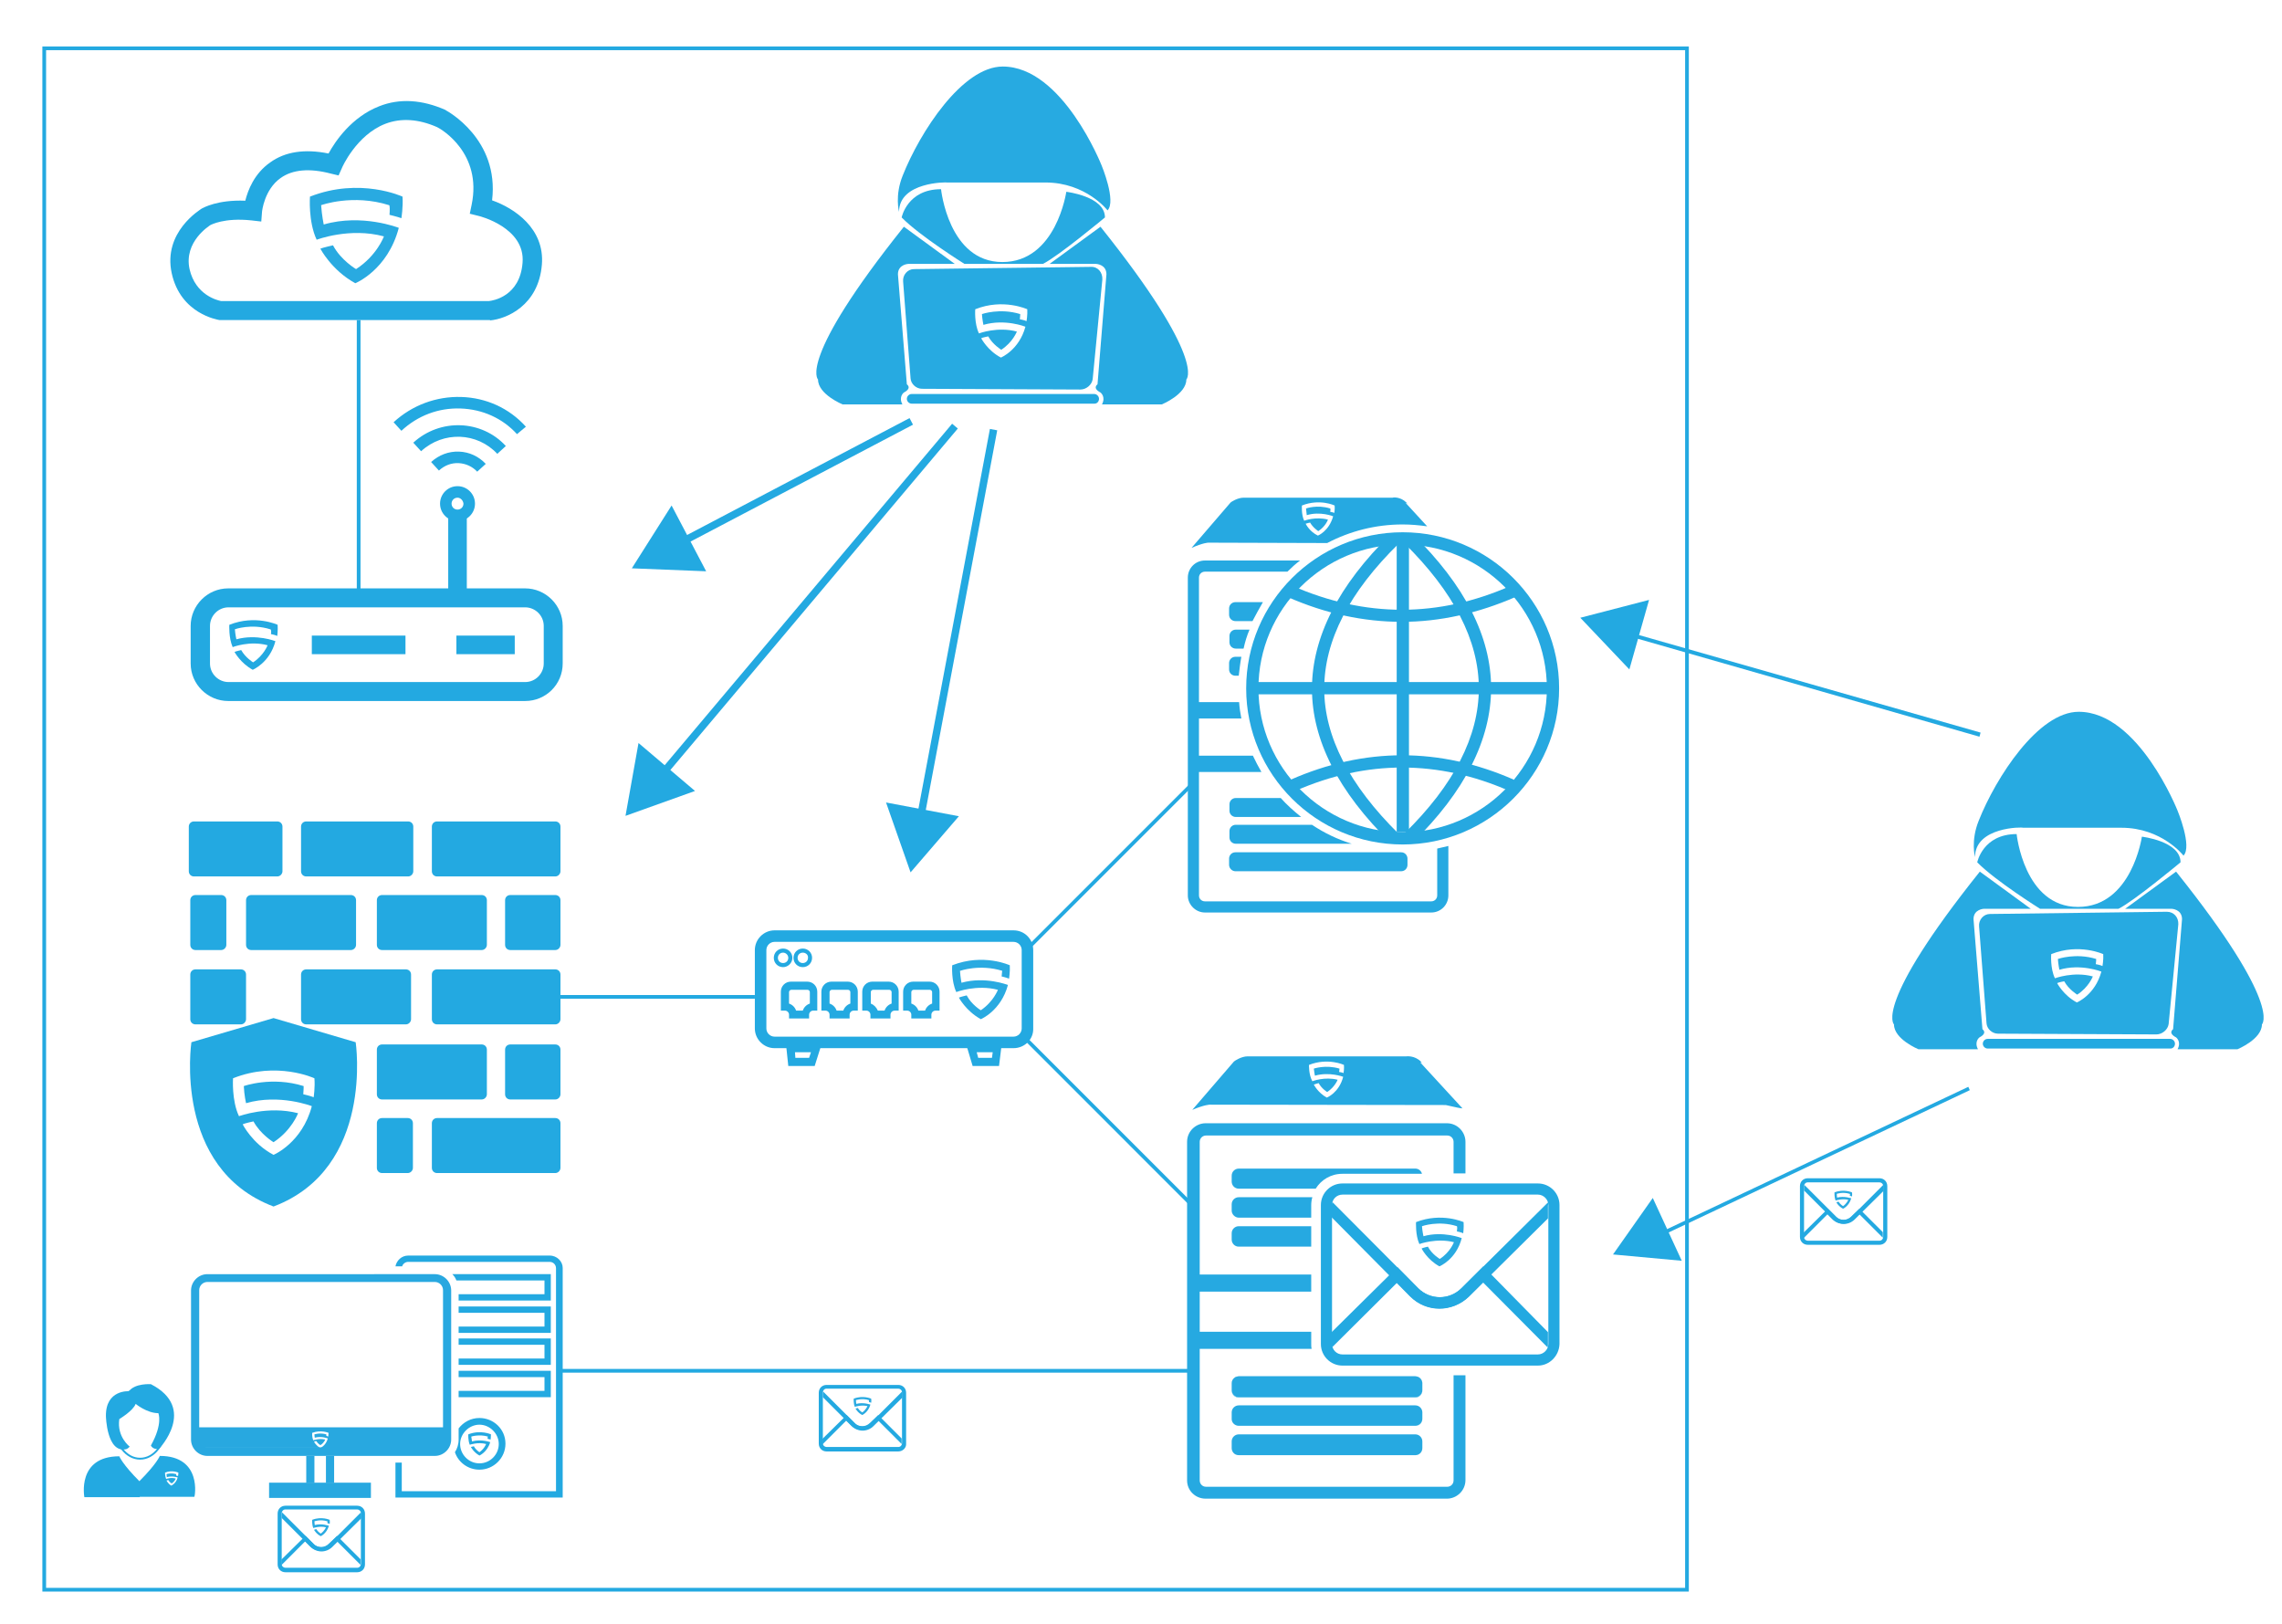 <?xml version="1.0" encoding="utf-8"?>
<!-- Generator: Adobe Illustrator 19.0.0, SVG Export Plug-In . SVG Version: 6.00 Build 0)  -->
<svg version="1.1" id="Layer_1" xmlns="http://www.w3.org/2000/svg" xmlns:xlink="http://www.w3.org/1999/xlink" x="0px" y="0px"
	 viewBox="45 178 614 437" style="enable-background:new 45 178 614 437;" xml:space="preserve">
<style type="text/css">
	.st0{fill:#23A9E1;}
	.st1{fill:#29AAE1;}
	.st2{fill:none;stroke:#23A9E1;stroke-miterlimit:10;}
	.st3{fill:#26A9E1;}
	.st4{fill:#26A8E0;}
	.st5{fill:#28A8E0;}
	.st6{fill:#27AAE1;}
</style>
<g>
	<g id="XMLID_14_">
		<path id="XMLID_31_" class="st0" d="M119.6,413.8H97.2c-0.8,0-1.4-0.6-1.4-1.4v-12c0-0.8,0.6-1.4,1.4-1.4h22.4
			c0.8,0,1.4,0.6,1.4,1.4v12C121,413.1,120.4,413.8,119.6,413.8z"/>
		<path id="XMLID_30_" class="st0" d="M139.4,433.6h-26.8c-0.8,0-1.4-0.6-1.4-1.4v-12c0-0.8,0.6-1.4,1.4-1.4h26.8
			c0.8,0,1.4,0.6,1.4,1.4v12C140.8,432.9,140.2,433.6,139.4,433.6z"/>
		<path id="XMLID_29_" class="st0" d="M174.6,433.6h-26.8c-0.8,0-1.4-0.6-1.4-1.4v-12c0-0.8,0.6-1.4,1.4-1.4h26.8
			c0.8,0,1.4,0.6,1.4,1.4v12C176,432.9,175.4,433.6,174.6,433.6z"/>
		<path id="XMLID_28_" class="st0" d="M154.2,453.6h-26.8c-0.8,0-1.4-0.6-1.4-1.4v-12c0-0.8,0.6-1.4,1.4-1.4h26.8
			c0.8,0,1.4,0.6,1.4,1.4v12C155.6,452.9,155,453.6,154.2,453.6z"/>
		<path id="XMLID_27_" class="st0" d="M174.6,473.8h-26.8c-0.8,0-1.4-0.6-1.4-1.4v-12c0-0.8,0.6-1.4,1.4-1.4h26.8
			c0.8,0,1.4,0.6,1.4,1.4v12C176,473.1,175.4,473.8,174.6,473.8z"/>
		<path id="XMLID_26_" class="st0" d="M154.8,413.8h-27.4c-0.8,0-1.4-0.6-1.4-1.4v-12c0-0.8,0.6-1.4,1.4-1.4h27.4
			c0.8,0,1.4,0.6,1.4,1.4v12C156.2,413.1,155.6,413.8,154.8,413.8z"/>
		<path id="XMLID_25_" class="st0" d="M194.4,413.8h-31.8c-0.8,0-1.4-0.6-1.4-1.4v-12c0-0.8,0.6-1.4,1.4-1.4h31.8
			c0.8,0,1.4,0.6,1.4,1.4v12C195.8,413.1,195.2,413.8,194.4,413.8z"/>
		<path id="XMLID_24_" class="st0" d="M194.4,453.6h-31.8c-0.8,0-1.4-0.6-1.4-1.4v-12c0-0.8,0.6-1.4,1.4-1.4h31.8
			c0.8,0,1.4,0.6,1.4,1.4v12C195.8,452.9,195.2,453.6,194.4,453.6z"/>
		<path id="XMLID_23_" class="st0" d="M194.4,493.6h-31.8c-0.8,0-1.4-0.6-1.4-1.4v-12c0-0.8,0.6-1.4,1.4-1.4h31.8
			c0.8,0,1.4,0.6,1.4,1.4v12C195.8,492.9,195.2,493.6,194.4,493.6z"/>
		<path id="XMLID_22_" class="st0" d="M104.5,433.6h-6.9c-0.8,0-1.4-0.6-1.4-1.4v-12c0-0.8,0.6-1.4,1.4-1.4h6.9
			c0.8,0,1.4,0.6,1.4,1.4v12C105.9,432.9,105.3,433.6,104.5,433.6z"/>
		<path id="XMLID_21_" class="st0" d="M154.7,493.6h-6.9c-0.8,0-1.4-0.6-1.4-1.4v-12c0-0.8,0.6-1.4,1.4-1.4h6.9
			c0.8,0,1.4,0.6,1.4,1.4v12C156.1,492.9,155.5,493.6,154.7,493.6z"/>
		<path id="XMLID_20_" class="st0" d="M109.8,453.6H97.6c-0.8,0-1.4-0.6-1.4-1.4v-12c0-0.8,0.6-1.4,1.4-1.4h12.2
			c0.8,0,1.4,0.6,1.4,1.4v12C111.2,452.9,110.6,453.6,109.8,453.6z"/>
		<path id="XMLID_19_" class="st0" d="M194.4,433.6h-12.1c-0.8,0-1.4-0.6-1.4-1.4v-12c0-0.8,0.6-1.4,1.4-1.4h12.1
			c0.8,0,1.4,0.6,1.4,1.4v12C195.8,432.9,195.2,433.6,194.4,433.6z"/>
		<path id="XMLID_18_" class="st0" d="M194.4,473.8h-12.1c-0.8,0-1.4-0.6-1.4-1.4v-12c0-0.8,0.6-1.4,1.4-1.4h12.1
			c0.8,0,1.4,0.6,1.4,1.4v12C195.8,473.1,195.2,473.8,194.4,473.8z"/>
		<path id="XMLID_15_" class="st0" d="M140.7,458.4l-22.1-6.5l-22.1,6.5c0,0-5.1,33.9,22.1,44.2
			C145.8,492.3,140.7,458.4,140.7,458.4z M129.4,473.2c-1-0.4-2.8-0.8-2.8-0.8c0.1-0.9,0.1-2.2,0.1-2.2c-8.6-2.7-16.1,0-16.1,0
			c0.1,2.4,0.6,4.6,0.6,4.6c9-2.6,17.7,0.8,17.7,0.8c-2.6,9.9-10.3,13.1-10.3,13.1c-5.7-3-8.3-8.2-8.3-8.2c0.5-0.3,2.9-0.8,2.9-0.8
			c1.9,3.5,5.4,5.6,5.4,5.6c4.9-3.2,6.6-7.8,6.6-7.8c-8.1-2.1-15.9,0.8-15.9,0.8c-2-4.2-1.6-10.2-1.6-10.2c11.8-4.7,21.9,0,21.9,0
			C129.8,470.5,129.4,473.2,129.4,473.2z"/>
	</g>
	<g id="XMLID_1158_">
		<g id="XMLID_1193_">
			<path id="XMLID_1194_" class="st0" d="M317.7,460h-64.3c-2.9,0-5.3-2.4-5.3-5.3v-21.1c0-2.9,2.4-5.3,5.3-5.3h64.3
				c3,0,5.3,2.4,5.3,5.3v21.1C323.1,457.6,320.7,460,317.7,460z M253.4,431.4c-1.2,0-2.2,1-2.2,2.2v21.1c0,1.2,1,2.2,2.2,2.2h64.3
				c1.2,0,2.2-1,2.2-2.2v-21.1c0-1.2-1-2.2-2.2-2.2L253.4,431.4L253.4,431.4z"/>
		</g>
		<g id="XMLID_1189_">
			<path id="XMLID_1190_" class="st0" d="M295.9,452h-5.7v-1c0-0.6-0.5-1.1-1.1-1.1H288v-5.1c0-1.5,1.2-2.7,2.7-2.7h4.4
				c1.5,0,2.7,1.2,2.7,2.7v5.1h-1.1c-0.6,0-1.1,0.5-1.1,1.1v1H295.9z M292.1,449.9h1.8c0.3-0.9,1-1.6,1.9-1.9v-3.1
				c0-0.3-0.3-0.6-0.6-0.6h-4.4c-0.3,0-0.6,0.3-0.6,0.6v3.1C291.1,448.3,291.8,449,292.1,449.9z"/>
		</g>
		<g id="XMLID_1185_">
			<path id="XMLID_1186_" class="st0" d="M284.9,452h-5.7v-1c0-0.6-0.5-1.1-1.1-1.1H277v-5.1c0-1.5,1.2-2.7,2.7-2.7h4.4
				c1.5,0,2.7,1.2,2.7,2.7v5.1h-1.1c-0.6,0-1.1,0.5-1.1,1.1v1H284.9z M281.2,449.9h1.8c0.3-0.9,1-1.6,1.9-1.9v-3.1
				c0-0.3-0.3-0.6-0.6-0.6h-4.4c-0.3,0-0.6,0.3-0.6,0.6v3.1C280.1,448.3,280.8,449,281.2,449.9z"/>
		</g>
		<g id="XMLID_1181_">
			<path id="XMLID_1182_" class="st0" d="M273.9,452h-5.7v-1c0-0.6-0.5-1.1-1.1-1.1H266v-5.1c0-1.5,1.2-2.7,2.7-2.7h4.4
				c1.5,0,2.7,1.2,2.7,2.7v5.1h-1.1c-0.6,0-1.1,0.5-1.1,1.1v1H273.9z M270.1,449.9h1.8c0.3-0.9,1-1.6,1.9-1.9v-3.1
				c0-0.3-0.3-0.6-0.6-0.6h-4.4c-0.3,0-0.6,0.3-0.6,0.6v3.1C269.1,448.3,269.8,449,270.1,449.9z"/>
		</g>
		<g id="XMLID_1177_">
			<path id="XMLID_1178_" class="st0" d="M262.9,452h-5.6v-1c0-0.6-0.5-1.1-1.1-1.1h-1.1v-5.1c0-1.5,1.2-2.7,2.7-2.7h4.4
				c1.5,0,2.7,1.2,2.7,2.7v5.1h-1.1c-0.6,0-1.1,0.5-1.1,1.1v1H262.9z M259.2,449.9h1.8c0.3-0.9,1-1.6,1.9-1.9v-3.1
				c0-0.3-0.3-0.6-0.6-0.6h-4.4c-0.3,0-0.6,0.3-0.6,0.6v3.1C258.2,448.3,258.9,449,259.2,449.9z"/>
		</g>
		<g id="XMLID_1173_">
			<path id="XMLID_1174_" class="st0" d="M255.7,438.2c-1.4,0-2.5-1.1-2.5-2.5s1.1-2.5,2.5-2.5s2.5,1.1,2.5,2.5
				S257,438.2,255.7,438.2z M255.7,434.3c-0.8,0-1.4,0.6-1.4,1.4s0.6,1.4,1.4,1.4s1.4-0.6,1.4-1.4S256.4,434.3,255.7,434.3z"/>
		</g>
		<g id="XMLID_1169_">
			<path id="XMLID_1170_" class="st0" d="M261,438.2c-1.4,0-2.5-1.1-2.5-2.5s1.1-2.5,2.5-2.5s2.5,1.1,2.5,2.5S262.4,438.2,261,438.2
				z M261,434.3c-0.8,0-1.4,0.6-1.4,1.4s0.6,1.4,1.4,1.4s1.4-0.6,1.4-1.4C262.5,434.9,261.8,434.3,261,434.3z"/>
		</g>
		<g id="XMLID_1167_">
			<path id="XMLID_1168_" class="st1" d="M314.5,440.7c0,0,1.3,0.3,2,0.6c0,0,0.3-1.9,0.2-3.6c0,0-7.1-3.3-15.5,0
				c0,0-0.3,4.2,1.1,7.2c0,0,5.5-2.1,11.2-0.6c0,0-1.2,3.2-4.6,5.5c0,0-2.5-1.5-3.8-4c0,0-1.7,0.4-2.1,0.6c0,0,1.9,3.6,5.9,5.8
				c0,0,5.4-2.2,7.3-9.2c0,0-6.1-2.4-12.5-0.6c0,0-0.3-1.5-0.4-3.2c0,0,5.3-1.9,11.4,0C314.6,439.1,314.6,440,314.5,440.7z"/>
		</g>
		<g id="XMLID_1163_">
			<path id="XMLID_1164_" class="st0" d="M313.8,464.8h-7.1l-1.7-5.7h9.5L313.8,464.8z M308.2,462.6h3.7l0.2-1.5h-4.3L308.2,462.6z"
				/>
		</g>
		<g id="XMLID_1159_">
			<path id="XMLID_1160_" class="st0" d="M264.2,464.8h-7.1l-0.6-5.7h9.5L264.2,464.8z M259,462.6h3.7l0.5-1.5h-4.3L259,462.6z"/>
		</g>
	</g>
	<line id="XMLID_83_" class="st2" x1="248.1" y1="446.2" x2="195.8" y2="446.2"/>
	<line id="XMLID_6_" class="st2" x1="366.6" y1="546.8" x2="195.6" y2="546.8"/>
	<line id="XMLID_84_" class="st2" x1="141.5" y1="336.9" x2="141.5" y2="264.1"/>
	<line id="XMLID_85_" class="st2" x1="365.9" y1="388.8" x2="321.6" y2="433.1"/>
	<line id="XMLID_68_" class="st2" x1="365.8" y1="502.3" x2="319.9" y2="456.4"/>
	<g id="XMLID_1234_">
		<path id="XMLID_1233_" class="st3" d="M384.8,340h-7.4c-1,0-1.7,0.8-1.7,1.7v1.7c0,1,0.8,1.7,1.7,1.7h4.6
			C382.9,343.4,383.8,341.7,384.8,340z"/>
		<path id="XMLID_1232_" class="st3" d="M431.7,406.3v12.6c0,0.9-0.7,1.6-1.6,1.6h-60.9c-0.9,0-1.6-0.7-1.6-1.6v-85.5
			c0-0.9,0.7-1.6,1.6-1.6h22.2c1.1-1.1,2.2-2.1,3.4-3h-25.6c-2.6,0-4.6,2.1-4.6,4.6v85.5c0,2.5,2.1,4.6,4.6,4.6h60.9
			c2.6,0,4.6-2.1,4.6-4.6v-13.3C433.7,405.8,432.7,406.1,431.7,406.3z"/>
		<path id="XMLID_1231_" class="st3" d="M381.2,347.4h-3.7c-1,0-1.7,0.8-1.7,1.7v1.7c0,1,0.8,1.7,1.7,1.7h2.1
			C380,350.7,380.5,349,381.2,347.4z"/>
		<path id="XMLID_1230_" class="st3" d="M382.1,381.3h-15.5v4.4h17.8C383.6,384.3,382.8,382.8,382.1,381.3z"/>
		<path id="XMLID_1229_" class="st3" d="M379,354.7h-1.6c-1,0-1.7,0.8-1.7,1.7v1.7c0,1,0.8,1.7,1.7,1.7h0.9
			C378.5,358.1,378.7,356.3,379,354.7z"/>
		<path id="XMLID_1228_" class="st3" d="M378.4,366.9h-12.3v4.4H379C378.7,369.8,378.5,368.4,378.4,366.9z"/>
		<path id="XMLID_1227_" class="st3" d="M389.6,392.7h-12.1c-1,0-1.7,0.8-1.7,1.7v1.7c0,1,0.8,1.7,1.7,1.7h17.6
			C393.1,396.2,391.2,394.5,389.6,392.7z"/>
		<path id="XMLID_1226_" class="st3" d="M423.7,409c0-0.9-0.7-1.7-1.7-1.7c-0.2,0-0.5,0-0.7,0h-43.9c-1,0-1.7,0.8-1.7,1.7v1.7
			c0,0.9,0.8,1.7,1.7,1.7H422c1,0,1.7-0.8,1.7-1.7L423.7,409L423.7,409z"/>
		<path id="XMLID_1225_" class="st3" d="M398,399.9h-20.5c-1,0-1.7,0.8-1.7,1.7v1.7c0,1,0.8,1.7,1.7,1.7h31.2
			C404.8,403.8,401.3,402.1,398,399.9z"/>
		<path id="XMLID_1222_" class="st3" d="M422.4,319.1c2.2,0,4.4,0.2,6.6,0.5l-5.7-6.2l0.1-0.1c0.1,0.1,0.3,0.2,0.4,0.3
			c-0.1-0.1-0.2-0.2-0.4-0.4c-1.6-1.6-3.6-1.4-3.7-1.3h-40.1c-1.6,0-3.3,1.1-3.5,1.3l-10.5,12.2c3.2-1.4,4.5-1.4,4.5-1.4l32,0.1
			C408.2,320.9,415.1,319.1,422.4,319.1z M396.3,318.9c0.2-0.1,1.2-0.3,1.2-0.3c0.8,1.4,2.2,2.3,2.2,2.3c2-1.3,2.6-3.1,2.6-3.1
			c-3.3-0.9-6.4,0.3-6.4,0.3c-0.8-1.7-0.6-4.1-0.6-4.1c4.8-1.9,8.8,0,8.8,0c0.1,1-0.1,2-0.1,2c-0.4-0.2-1.1-0.3-1.1-0.3
			c0.1-0.4,0.1-0.9,0-0.9c-3.5-1.1-6.5,0-6.5,0c0.1,1,0.2,1.8,0.2,1.8c3.6-1.1,7.1,0.3,7.1,0.3c-1.1,4-4.1,5.2-4.1,5.2
			C397.3,321,396.3,318.9,396.3,318.9z"/>
		<g id="XMLID_1218_">
			<path id="XMLID_1219_" class="st4" d="M422.4,405.2c-23.2,0-42.1-18.8-42.1-42c0-23.2,18.9-42,42.1-42c23.2,0,42.1,18.8,42.1,42
				C464.5,386.3,445.6,405.2,422.4,405.2z M422.4,324.5c-21.4,0-38.8,17.4-38.8,38.7c0,21.3,17.4,38.7,38.8,38.7
				c21.4,0,38.8-17.4,38.8-38.7C461.2,341.9,443.8,324.5,422.4,324.5z"/>
		</g>
		<g id="XMLID_1216_">
			<rect id="XMLID_1217_" x="420.8" y="324.2" class="st4" width="3.3" height="77.7"/>
		</g>
		<g id="XMLID_1214_">
			<path id="XMLID_1215_" class="st4" d="M422.2,345.3c-10.3,0-20.6-2.2-30.8-6.7l1.3-3c19.6,8.6,39.4,8.6,58.8,0l1.3,3
				C442.7,343,432.4,345.3,422.2,345.3z"/>
		</g>
		<g id="XMLID_1212_">
			<path id="XMLID_1213_" class="st4" d="M451.1,390.8c-19.1-8.4-38.5-8.4-57.6,0l-1.3-3c20-8.8,40.2-8.8,60.2,0L451.1,390.8z"/>
		</g>
		<g id="XMLID_1210_">
			<path id="XMLID_1211_" class="st4" d="M419.1,404.7c-14-13.7-21.1-27.6-21.1-41.4s7.1-27.8,21.1-41.5l2.3,2.4
				c-13.4,13.1-20.1,26.2-20.1,39.1c0,12.9,6.8,26,20.1,39.1L419.1,404.7z"/>
		</g>
		<g id="XMLID_1205_">
			<path id="XMLID_1209_" class="st4" d="M425.1,404.7l-2.3-2.4c13.4-13.1,20.1-26.2,20.1-39.1s-6.8-26-20.1-39.1l2.3-2.4
				c14,13.7,21.1,27.6,21.1,41.4C446.2,377,439.1,391,425.1,404.7z"/>
		</g>
		<g id="XMLID_896_">
			<rect id="XMLID_897_" x="382" y="361.5" class="st4" width="80.9" height="3.3"/>
		</g>
	</g>
	<g id="XMLID_58_">
		<g id="XMLID_60_">
			<g id="XMLID_176_">
				<path id="XMLID_180_" class="st3" d="M378.3,553.9h47.5c1,0,1.9-0.8,1.9-1.9v-1.8c0-1-0.8-1.9-1.9-1.9h-47.5
					c-1,0-1.9,0.8-1.9,1.9v1.8C376.4,553.1,377.3,553.9,378.3,553.9z"/>
				<path id="XMLID_177_" class="st3" d="M425.8,553.9h-47.5c-1.1,0-1.9-0.9-1.9-1.9v-1.8c0-1.1,0.9-1.9,1.9-1.9h47.5
					c1.1,0,1.9,0.9,1.9,1.9v1.8C427.7,553.1,426.8,553.9,425.8,553.9z M378.3,548.4c-1,0-1.9,0.8-1.9,1.9v1.8c0,1,0.8,1.9,1.9,1.9
					h47.5c1,0,1.9-0.8,1.9-1.9v-1.8c0-1-0.8-1.9-1.9-1.9H378.3z"/>
			</g>
			<g id="XMLID_171_">
				<path id="XMLID_175_" class="st3" d="M378.3,569.5h47.5c1,0,1.9-0.8,1.9-1.9v-1.8c0-1-0.8-1.9-1.9-1.9h-47.5
					c-1,0-1.9,0.8-1.9,1.9v1.8C376.4,568.6,377.2,569.5,378.3,569.5z"/>
				<path id="XMLID_172_" class="st3" d="M425.7,569.5h-47.4c-1.1,0-1.9-0.9-1.9-1.9v-1.8c0-1.1,0.9-1.9,1.9-1.9h47.5
					c1.1,0,1.9,0.9,1.9,1.9v1.8C427.7,568.6,426.8,569.5,425.7,569.5z M378.3,563.9c-1,0-1.9,0.8-1.9,1.9v1.8c0,1,0.9,1.9,1.9,1.9
					h47.5c1,0,1.9-0.8,1.9-1.9v-1.8c0-1-0.8-1.9-1.9-1.9H378.3z"/>
			</g>
			<g id="XMLID_166_">
				<path id="XMLID_170_" class="st3" d="M378.3,561.6h47.5c1,0,1.9-0.8,1.9-1.9V558c0-1-0.8-1.9-1.9-1.9h-47.5
					c-1,0-1.9,0.8-1.9,1.9v1.8C376.4,560.8,377.3,561.6,378.3,561.6z"/>
				<path id="XMLID_167_" class="st3" d="M425.8,561.7h-47.5c-1.1,0-1.9-0.9-1.9-1.9V558c0-1.1,0.9-1.9,1.9-1.9h47.5
					c1.1,0,1.9,0.9,1.9,1.9v1.8C427.7,560.8,426.8,561.7,425.8,561.7z M378.3,556.1c-1,0-1.9,0.8-1.9,1.9v1.8c0,1,0.8,1.9,1.9,1.9
					h47.5c1,0,1.9-0.8,1.9-1.9V558c0-1-0.8-1.9-1.9-1.9H378.3z"/>
			</g>
			<path id="XMLID_67_" class="st3" d="M436.1,548v28.3c0,1-0.8,1.7-1.7,1.7h-64.9c-1,0-1.7-0.8-1.7-1.7v-91.1c0-1,0.8-1.7,1.7-1.7
				h64.9c1,0,1.7,0.8,1.7,1.7v8.5h3.2v-8.5c0-2.7-2.2-5-5-5h-64.9c-2.7,0-5,2.2-5,5v91.1c0,2.7,2.2,4.9,5,4.9h64.9c2.7,0,5-2.2,5-5
				V548H436.1z"/>
			<path id="XMLID_65_" class="st3" d="M376.4,495.9c0,1,0.8,1.9,1.9,1.9H399c1.5-2.4,4.1-4,7.2-4h21.4c-0.2-0.8-0.9-1.4-1.8-1.4
				h-47.5c-1,0-1.9,0.8-1.9,1.9V495.9z"/>
			<path id="XMLID_64_" class="st3" d="M376.4,503.7c0,1,0.9,1.9,1.9,1.9h19.5v-3.4c0-0.7,0.1-1.4,0.3-2.1h-19.8
				c-1,0-1.9,0.8-1.9,1.9V503.7z"/>
			<path id="XMLID_63_" class="st3" d="M376.4,511.5c0,1,0.8,1.9,1.9,1.9h19.5v-5.5h-19.5c-1,0-1.9,0.8-1.9,1.9V511.5z"/>
			<rect id="XMLID_62_" x="366.2" y="520.9" class="st3" width="31.6" height="4.6"/>
			<path id="XMLID_61_" class="st3" d="M366.8,536.3v4.6h31.1c-0.1-0.4-0.1-0.9-0.1-1.3v-3.3L366.8,536.3L366.8,536.3z"/>
			<path id="XMLID_1236_" class="st3" d="M370.5,475.2l63.5,0.1c2.6,0.6,4,0.9,4.5,0.9l-11.3-12.3l0.1-0.1c0.1,0.1,0.3,0.2,0.4,0.3
				c-0.1-0.1-0.3-0.3-0.4-0.5c-1.7-1.7-3.9-1.4-3.9-1.4h-42.7c-1.7,0-3.5,1.2-3.7,1.4l-11.2,13C369.1,475.2,370.5,475.2,370.5,475.2
				z M397.2,464.5c5.1-2,9.4,0,9.4,0c0.1,1-0.1,2.2-0.1,2.2c-0.4-0.2-1.2-0.3-1.2-0.3c0.1-0.4,0.1-0.9,0.1-0.9c-3.7-1.1-6.9,0-6.9,0
				c0.1,1,0.3,1.9,0.3,1.9c3.9-1.1,7.6,0.3,7.6,0.3c-1.1,4.3-4.4,5.6-4.4,5.6c-2.4-1.3-3.5-3.5-3.5-3.5c0.2-0.1,1.3-0.4,1.3-0.4
				c0.8,1.5,2.3,2.4,2.3,2.4c2.1-1.4,2.8-3.3,2.8-3.3c-3.5-0.9-6.8,0.4-6.8,0.4C397.1,467.1,397.2,464.5,397.2,464.5z"/>
		</g>
		<g id="XMLID_59_">
			<g id="XMLID_1201_">
				<path id="XMLID_1202_" class="st0" d="M458.8,545.4h-52.6c-3.2,0-5.8-2.6-5.8-5.8v-37.4c0-3.2,2.6-5.8,5.8-5.8h52.6
					c3.2,0,5.8,2.6,5.8,5.8v37.4C464.5,542.8,461.9,545.4,458.8,545.4z M406.2,499.4c-1.5,0-2.8,1.2-2.8,2.8v37.4
					c0,1.5,1.2,2.8,2.8,2.8h52.6c1.5,0,2.8-1.3,2.8-2.8v-37.4c0-1.5-1.3-2.8-2.8-2.8H406.2z"/>
			</g>
			<path id="XMLID_1200_" class="st0" d="M461.5,501.5l-23.3,23.1c-3.2,3.2-8.4,3.2-11.6,0l-23.1-23.2c-0.1,0.3-0.2,0.6-0.2,0.9v3.2
				l21.1,21.3c2.2,2.2,5,3.3,7.9,3.3c2.8,0,5.7-1.1,7.9-3.2l21.3-21.1v-3.4C461.6,501.9,461.5,501.7,461.5,501.5z"/>
			<path id="XMLID_1199_" class="st0" d="M444.1,518.7l-5.9,5.9c-1.5,1.5-3.6,2.4-5.8,2.4s-4.3-0.9-5.8-2.4l-5.6-5.7l-17.7,17.5v3.3
				c0,0.3,0.1,0.5,0.1,0.8l17.5-17.4l3.5,3.6c4.3,4.4,11.4,4.4,15.8,0.1l3.8-3.8l17.4,17.5c0.1-0.3,0.1-0.5,0.1-0.8v-3.3
				L444.1,518.7z"/>
			<path id="XMLID_1197_" class="st1" d="M437,509.3c0,0,1.1,0.2,1.7,0.5c0,0,0.2-1.6,0.1-3c0,0-5.9-2.7-12.8,0c0,0-0.2,3.5,0.9,5.9
				c0,0,4.6-1.7,9.3-0.5c0,0-1,2.7-3.8,4.5c0,0-2.1-1.2-3.2-3.3c0,0-1.4,0.3-1.7,0.5c0,0,1.5,3,4.8,4.8c0,0,4.5-1.8,6-7.6
				c0,0-5.1-2-10.3-0.5c0,0-0.3-1.3-0.4-2.7c0,0,4.4-1.6,9.4,0C437.1,508,437.1,508.7,437,509.3z"/>
		</g>
	</g>
	<g id="XMLID_212_">
		<g id="XMLID_197_">
			<path id="XMLID_209_" class="st0" d="M186.3,366.6h-79.9c-5.5,0-10.1-4.5-10.1-10.1v-10.1c0-5.5,4.5-10.1,10.1-10.1h79.9
				c5.5,0,10.1,4.5,10.1,10.1v10.1C196.4,362.1,191.9,366.6,186.3,366.6z M106.5,341.4c-2.8,0-5,2.3-5,5v10.1c0,2.8,2.3,5,5,5h79.8
				c2.8,0,5-2.3,5-5v-10.1c0-2.8-2.3-5-5-5H106.5z"/>
		</g>
		<g id="XMLID_196_">
			<rect id="XMLID_208_" x="128.9" y="349" class="st0" width="25.2" height="5"/>
		</g>
		<g id="XMLID_195_">
			<rect id="XMLID_207_" x="167.8" y="349" class="st0" width="15.7" height="5"/>
		</g>
		<g id="XMLID_194_">
			<rect id="XMLID_206_" x="165.6" y="316.7" class="st0" width="5" height="22.9"/>
		</g>
		<g id="XMLID_193_">
			<path id="XMLID_203_" class="st0" d="M168.1,318.2c-2.6,0-4.7-2.1-4.7-4.7s2.1-4.7,4.7-4.7s4.7,2.1,4.7,4.7
				S170.7,318.2,168.1,318.2z M168.1,311.9c-0.9,0-1.6,0.7-1.6,1.6c0,0.9,0.7,1.6,1.6,1.6s1.6-0.7,1.6-1.6
				C169.6,312.6,168.9,311.9,168.1,311.9z"/>
		</g>
		<g id="XMLID_192_">
			<path id="XMLID_202_" class="st0" d="M173.4,304.9c-1.3-1.4-3.1-2.2-5-2.3s-3.8,0.6-5.3,2l-2.1-2.3c2.1-1.9,4.7-2.9,7.5-2.8
				c2.8,0.1,5.3,1.3,7.2,3.3L173.4,304.9z"/>
		</g>
		<g id="XMLID_191_">
			<path id="XMLID_201_" class="st0" d="M178.8,300.1c-5.4-5.8-14.5-6.2-20.5-0.7l-2.1-2.3c7.2-6.6,18.4-6.2,24.9,0.9L178.8,300.1z"
				/>
		</g>
		<g id="XMLID_190_">
			<path id="XMLID_200_" class="st0" d="M184.1,294.8c-3.9-4.3-9.3-6.7-15.2-6.9c-5.9-0.2-11.5,1.9-15.9,6l-2.1-2.3
				c5-4.6,11.5-7,18.2-6.8c6.7,0.2,12.9,3,17.4,8L184.1,294.8z"/>
		</g>
		<g id="XMLID_183_">
			<path id="XMLID_198_" class="st0" d="M117.9,348.6c0,0,1.1,0.2,1.7,0.5c0,0,0.2-1.6,0.1-3c0,0-6-2.8-13,0c0,0-0.2,3.5,0.9,6
				c0,0,4.6-1.8,9.4-0.5c0,0-1,2.7-3.9,4.6c0,0-2.1-1.3-3.2-3.3c0,0-1.4,0.3-1.8,0.5c0,0,1.6,3,4.9,4.8c0,0,4.6-1.9,6.1-7.7
				c0,0-5.1-2-10.5-0.5c0,0-0.3-1.3-0.4-2.7c0,0,4.4-1.6,9.5,0C118,347.3,118,348.1,117.9,348.6z"/>
		</g>
	</g>
	<g id="XMLID_1287_">
		<path id="XMLID_1284_" class="st5" d="M162,569.7h-61.2c-2.4,0-4.4-2-4.4-4.4v-40.1c0-2.4,2-4.4,4.4-4.4H162c2.4,0,4.4,2,4.4,4.4
			v40.1C166.4,567.7,164.4,569.7,162,569.7z M100.8,522.9c-1.2,0-2.2,1-2.2,2.2v40.1c0,1.2,1,2.2,2.2,2.2H162c1.2,0,2.2-1,2.2-2.2
			v-40.1c0-1.2-1-2.2-2.2-2.2H100.8z"/>
		<g id="XMLID_1282_">
			<rect id="XMLID_1283_" x="117.4" y="576.9" class="st5" width="27.4" height="4.1"/>
		</g>
		<g id="XMLID_1280_">
			<rect id="XMLID_1281_" x="132.7" y="569.7" class="st5" width="2.2" height="7.3"/>
		</g>
		<g id="XMLID_1278_">
			<rect id="XMLID_1279_" x="127.4" y="569.7" class="st5" width="2.2" height="7.3"/>
		</g>
		<g id="Layer_3_3_">
			<g id="XMLID_1276_">
				<path id="XMLID_1277_" class="st5" d="M97.5,562v5.5h33.6c-1.1-0.6-1.6-1.6-1.6-1.6c0.1-0.1,0.6-0.2,0.6-0.2
					c0.4,0.7,1.1,1.1,1.1,1.1c1-0.6,1.3-1.5,1.3-1.5c-1.6-0.4-3.2,0.2-3.2,0.2c-0.4-0.9-0.3-2-0.3-2c2.4-0.9,4.4,0,4.4,0
					c0,0.5-0.1,1-0.1,1c-0.2-0.1-0.5-0.2-0.5-0.2c0-0.2,0-0.4,0-0.4c-1.7-0.5-3.2,0-3.2,0c0,0.5,0.1,0.9,0.1,0.9
					c1.8-0.5,3.5,0.2,3.5,0.2c-0.5,2-2.1,2.6-2.1,2.6h34.2V562H97.5L97.5,562z"/>
			</g>
		</g>
		<path id="XMLID_1275_" class="st0" d="M192.9,515.8h-38.1c-1.7,0-3.1,1.3-3.4,2.9h1.8c0.2-0.7,0.9-1.2,1.6-1.2h38.1
			c1,0,1.7,0.8,1.7,1.7v60h-41.5v-7.7h-1.7v9.4h45v-61.8C196.4,517.4,194.9,515.8,192.9,515.8z"/>
		<path id="XMLID_1274_" class="st0" d="M166.7,520.8c0.5,0.5,0.9,1.1,1.1,1.7h23.7v3.7h-23.1v1.7h24.8v-7.1L166.7,520.8
			L166.7,520.8z"/>
		<polygon id="XMLID_1273_" class="st0" points="168.4,529.5 168.4,531.2 191.5,531.2 191.5,534.9 168.4,534.9 168.4,536.6 
			193.2,536.6 193.2,529.5 		"/>
		<polygon id="XMLID_1272_" class="st0" points="168.4,538.1 168.4,539.8 191.5,539.8 191.5,543.5 168.4,543.5 168.4,545.2 
			193.2,545.2 193.2,538.1 		"/>
		<polygon id="XMLID_1271_" class="st0" points="168.4,546.8 168.4,548.5 191.5,548.5 191.5,552.2 168.4,552.2 168.4,553.9 
			193.2,553.9 193.2,546.8 		"/>
		<path id="XMLID_1268_" class="st0" d="M174,559.5c-2.3,0-4.3,1.1-5.6,2.8v3c0,1.3-0.4,2.5-1,3.4c0.9,2.7,3.5,4.7,6.6,4.7
			c3.8,0,7-3.1,7-7C181,562.5,177.8,559.5,174,559.5z M174,571.7c-2.9,0-5.2-2.4-5.2-5.2s2.4-5.2,5.2-5.2s5.2,2.4,5.2,5.2
			S176.9,571.7,174,571.7z"/>
		<g id="XMLID_1266_">
			<path id="XMLID_1267_" class="st0" d="M176.2,565.1c0,0,0.5,0.1,0.8,0.2c0,0,0.1-0.8,0.1-1.4c0,0-2.8-1.3-6.1,0
				c0,0-0.1,1.6,0.4,2.8c0,0,2.2-0.8,4.4-0.2c0,0-0.5,1.3-1.8,2.2c0,0-1-0.6-1.5-1.6c0,0-0.7,0.2-0.8,0.2c0,0,0.7,1.4,2.3,2.3
				c0,0,2.1-0.9,2.9-3.6c0,0-2.4-0.9-4.9-0.2c0,0-0.1-0.6-0.2-1.3c0,0,2.1-0.7,4.5,0C176.2,564.5,176.2,564.9,176.2,565.1z"/>
		</g>
	</g>
	<g id="XMLID_843_">
		<g id="XMLID_846_">
			<g id="XMLID_853_">
				<path id="XMLID_854_" class="st0" d="M82.7,570.7c-3.9,0-7-3.9-7.5-9.6l0,0c-0.2-2.8,0.5-5.3,2.2-7.2c1.4-1.5,3.3-2.4,5.3-2.4
					c2.1,0,3.9,0.8,5.3,2.3c1.7,1.8,2.5,4.4,2.2,7.3C89.7,566.7,86.6,570.7,82.7,570.7z M82.8,552C82.8,552,82.7,552,82.8,552
					c-2,0-3.7,0.8-5,2.3c-1.6,1.7-2.3,4.1-2.1,6.8l0,0c0.5,5.4,3.4,9.1,7,9.1s6.5-3.7,7-9.1c0.3-2.7-0.5-5.1-2-6.9
					C86.4,552.8,84.7,552,82.8,552z"/>
			</g>
			<g id="XMLID_851_">
				<path id="XMLID_852_" class="st0" d="M82.5,580.8H67.7c0,0-2.1-11,9.4-11c0,0,0.8,2.1,5.5,6.8v4.2H82.5z"/>
			</g>
			<g id="XMLID_847_">
				<path id="XMLID_848_" class="st0" d="M88,569.7c0,0-0.8,2.1-5.5,6.8v4.2h14.8C97.4,580.8,99.5,569.7,88,569.7z M92.9,575.1
					c-0.2-0.1-0.5-0.1-0.5-0.1c0-0.2,0-0.4,0-0.4c-1.4-0.4-2.6,0-2.6,0c0,0.4,0.1,0.8,0.1,0.8c1.5-0.4,2.9,0.1,2.9,0.1
					c-0.4,1.6-1.7,2.2-1.7,2.2c-0.9-0.5-1.3-1.4-1.3-1.4c0.1,0,0.5-0.1,0.5-0.1c0.3,0.6,0.9,0.9,0.9,0.9c0.8-0.5,1.1-1.3,1.1-1.3
					c-1.3-0.4-2.6,0.1-2.6,0.1c-0.3-0.7-0.3-1.7-0.3-1.7c1.9-0.8,3.6,0,3.6,0C93,574.7,92.9,575.1,92.9,575.1z"/>
			</g>
		</g>
		<g id="XMLID_844_">
			<path id="XMLID_845_" class="st0" d="M81.5,555.7c0,0,3,2.5,6.1,2.5c0,0,1.3,2.8-2,8.7c0,0,0.5,1.2,2.2,0.9
				c0,0,10.4-10.9-2.2-17.4c0,0-4.3-0.3-5.9,1.9c0,0-6.3-0.5-6.2,6.7c0,0,0.2,10,5.4,8.9c0,0,0.5-0.1,1-0.7c0,0-3.5-2.6-2.8-7.4
				C77.2,559.7,80.8,557.6,81.5,555.7z"/>
		</g>
	</g>
	<g id="XMLID_110_">
		<g id="XMLID_112_">
			<path id="XMLID_113_" class="st0" d="M176.8,264.1H104c-0.4-0.1-10.4-1.6-12.8-12.6c-2.4-11.1,7.7-17.1,8.1-17.4
				c0.4-0.2,4.2-2.4,11.7-2.1c0.7-2.8,2.4-7.3,6.7-10.3c4-2.9,9.3-3.7,15.7-2.4c1.8-3.3,6.2-9.8,13.6-12.7c5.5-2.2,11.6-1.8,17.9,1
				l0.1,0.1c0.2,0.1,14.4,7.7,12.4,24.2c6,2.1,14.2,7.6,13.4,17.3c-0.9,11-9.5,14.6-13.9,15L176.8,264.1z M104.5,259h72
				c1.2-0.1,8.4-1.3,9.1-10.3c0.8-9.5-11.7-12.6-11.8-12.6l-2.4-0.6l0.5-2.4c2.9-13.9-8.2-20.4-9.3-20.9c-5-2.2-9.7-2.5-13.9-0.9
				c-7.8,3-11.7,11.8-11.7,11.9l-0.9,2l-2.1-0.5c-5.7-1.5-10.3-1.1-13.5,1.2c-4.4,3.1-5,9-5,9.1l-0.2,2.6l-2.6-0.3
				c-7.4-0.8-10.9,1.2-11,1.2c-0.3,0.2-7.3,4.5-5.7,11.9C97.6,257.4,103.5,258.8,104.5,259z"/>
		</g>
		<path id="XMLID_378_" class="st1" d="M149.8,235.8c0,0,2.1,0.5,3.2,0.9c0,0,0.5-3.1,0.3-5.8c0,0-11.4-5.3-24.9,0
			c0,0-0.5,6.7,1.8,11.6c0,0,8.9-3.4,18.1-0.9c0,0-1.9,5.2-7.5,8.8c0,0-4.1-2.4-6.2-6.4c0,0-2.7,0.6-3.4,0.9c0,0,3,5.8,9.4,9.3
			c0,0,8.7-3.5,11.7-14.9c0,0-9.9-3.9-20.2-0.9c0,0-0.5-2.4-0.7-5.2c0,0,8.5-3.1,18.3,0C149.9,233.2,149.9,234.7,149.8,235.8z"/>
	</g>
	<rect id="XMLID_116_" x="56.9" y="191" class="st2" width="442" height="414.7"/>
	<g id="XMLID_346_">
		<g id="XMLID_376_">
			<path id="XMLID_377_" class="st6" d="M576.4,408.6c0,0-1.2-4.4,1-9.8c4.6-11.6,16-29.3,26.9-29.3c16.1,0,26.6,26.6,26.6,26.6
				s4,9.6,1.6,12.1c0,0-5.8-7.5-16.7-7.5c-10.9,0-0.3,0-0.3,0h-26.2C589.3,400.5,576.4,400.4,576.4,408.6z"/>
		</g>
		<g id="XMLID_357_">
			<path id="XMLID_375_" class="st6" d="M593.9,422.5c0,0-12-7.5-16.9-12.5c0,0,1.5-7.6,10.6-7.6c0,0,2,19.6,16.5,19.6
				s17.2-18.9,17.2-18.9s10.4,1.2,10.4,6.9c0,0-12.6,10.5-16.7,12.5L593.9,422.5L593.9,422.5z"/>
		</g>
		<g id="XMLID_355_">
			<path id="XMLID_356_" class="st6" d="M591.4,422.5h-12.6c0,0-2.8,0.1-2.8,2.8l2.4,29.6c0,0,1.5,1-0.8,2.2c0,0-1.5,1.1-0.4,3.2
				h-16c0,0-6.6-2.7-6.6-6.7c0,0-5.7-5.1,23.1-41.1L591.4,422.5z"/>
		</g>
		<g id="XMLID_353_">
			<path id="XMLID_354_" class="st6" d="M616.8,422.5h12.5c0,0,2.8,0.1,2.8,2.8l-2.4,29.6c0,0-1.5,1,0.8,2.2c0,0,1.5,1.1,0.4,3.2
				H647c0,0,6.6-2.7,6.6-6.7c0,0,5.7-5.1-23.1-41.1L616.8,422.5z"/>
		</g>
		<g id="XMLID_351_">
			<path id="XMLID_352_" class="st0" d="M629,460.1h-49.2c-0.7,0-1.3-0.6-1.3-1.3s0.6-1.3,1.3-1.3h49.1c0.7,0,1.3,0.6,1.3,1.3
				S629.7,460.1,629,460.1z"/>
		</g>
		<g id="XMLID_347_">
			<path id="XMLID_348_" class="st6" d="M628,423.3l-47.6,0.6c-1.7,0-3.1,1.6-2.9,3.4l2,26c0.1,1.5,1.5,2.8,3.1,2.8l42.6,0.2
				c1.6,0,3.1-1.3,3.3-2.8l2.6-26.8C631.2,424.8,629.9,423.3,628,423.3z M610.7,437.9c-0.6-0.3-1.8-0.5-1.8-0.5
				c0.1-0.6,0.1-1.4,0.1-1.4c-5.5-1.7-10.3,0-10.3,0c0.1,1.5,0.4,2.9,0.4,2.9c5.8-1.7,11.3,0.5,11.3,0.5c-1.7,6.3-6.6,8.3-6.6,8.3
				c-3.6-1.9-5.3-5.2-5.3-5.2c0.3-0.2,1.9-0.5,1.9-0.5c1.2,2.2,3.5,3.6,3.5,3.6c3.1-2,4.2-4.9,4.2-4.9c-5.2-1.4-10.2,0.5-10.2,0.5
				c-1.3-2.7-1-6.5-1-6.5c7.5-3,14,0,14,0C611,436.2,610.7,437.9,610.7,437.9z"/>
		</g>
	</g>
	<g id="XMLID_117_">
		<g id="XMLID_135_">
			<path id="XMLID_136_" class="st6" d="M286.9,235c0,0-1.2-4.4,1-9.8c4.6-11.6,16-29.3,26.9-29.3c16.1,0,26.6,26.6,26.6,26.6
				s4,9.6,1.6,12.1c0,0-5.8-7.5-16.7-7.5s-0.3,0-0.3,0h-26.2C299.8,227,286.9,226.9,286.9,235z"/>
		</g>
		<g id="XMLID_133_">
			<path id="XMLID_134_" class="st6" d="M304.5,249c0,0-12-7.5-16.9-12.5c0,0,1.5-7.6,10.6-7.6c0,0,2,19.6,16.5,19.6
				s17.2-18.9,17.2-18.9s10.4,1.2,10.4,6.9c0,0-12.6,10.5-16.7,12.5H304.5z"/>
		</g>
		<g id="XMLID_131_">
			<path id="XMLID_132_" class="st6" d="M301.9,249h-12.5c0,0-2.8,0.1-2.8,2.8l2.4,29.6c0,0,1.5,1-0.8,2.2c0,0-1.5,1.1-0.4,3.2
				h-16.1c0,0-6.6-2.7-6.6-6.7c0,0-5.7-5.1,23.1-41.1L301.9,249z"/>
		</g>
		<g id="XMLID_124_">
			<path id="XMLID_130_" class="st6" d="M327.4,249h12.5c0,0,2.8,0.1,2.8,2.8l-2.4,29.6c0,0-1.5,1,0.8,2.2c0,0,1.5,1.1,0.4,3.2h16.1
				c0,0,6.6-2.7,6.6-6.7c0,0,5.7-5.1-23.1-41.1L327.4,249z"/>
		</g>
		<g id="XMLID_122_">
			<path id="XMLID_123_" class="st0" d="M339.5,286.6h-49.2c-0.7,0-1.3-0.6-1.3-1.3s0.6-1.3,1.3-1.3h49.1c0.7,0,1.3,0.6,1.3,1.3
				S340.2,286.6,339.5,286.6z"/>
		</g>
		<g id="XMLID_118_">
			<path id="XMLID_119_" class="st6" d="M338.5,249.8l-47.6,0.6c-1.7,0-3.1,1.6-2.9,3.4l2,26c0.1,1.5,1.5,2.8,3.1,2.8l42.6,0.2
				c1.6,0,3.1-1.3,3.3-2.8l2.6-26.8C341.7,251.3,340.4,249.7,338.5,249.8z M321.2,264.4c-0.6-0.3-1.8-0.5-1.8-0.5
				c0.1-0.6,0.1-1.4,0.1-1.4c-5.5-1.7-10.3,0-10.3,0c0.1,1.5,0.4,2.9,0.4,2.9c5.8-1.7,11.3,0.5,11.3,0.5c-1.7,6.3-6.6,8.3-6.6,8.3
				c-3.6-1.9-5.3-5.2-5.3-5.2c0.3-0.2,1.9-0.5,1.9-0.5c1.2,2.2,3.5,3.6,3.5,3.6c3.1-2,4.2-4.9,4.2-4.9c-5.2-1.4-10.2,0.5-10.2,0.5
				c-1.3-2.7-1-6.5-1-6.5c7.5-3,14,0,14,0C321.5,262.7,321.2,264.4,321.2,264.4z"/>
		</g>
	</g>
	<g id="XMLID_137_">
		<g id="XMLID_160_">
			<g id="XMLID_163_">
				<polygon class="st0" points="577.6,376.2 577.9,375.1 485.8,348.8 485.5,349.8 				"/>
			</g>
			<g id="XMLID_161_">
				<g id="XMLID_162_">
					<polygon class="st0" points="483.4,358.1 470.2,344.2 488.7,339.4 					"/>
				</g>
			</g>
		</g>
	</g>
	<g id="XMLID_149_">
		<g id="XMLID_155_">
			<g id="XMLID_158_">
				<polygon class="st0" points="489.9,511.5 575,471.3 574.6,470.4 489.5,510.6 				"/>
			</g>
			<g id="XMLID_156_">
				<g id="XMLID_157_">
					<polygon class="st0" points="497.5,517.2 479,515.5 489.7,500.3 					"/>
				</g>
			</g>
		</g>
	</g>
	<g id="XMLID_182_">
		<g id="XMLID_185_">
			<g id="XMLID_188_">
				
					<rect x="301.5" y="292.5" transform="matrix(0.983 0.185 -0.185 0.983 69.087 -49.905)" class="st0" width="2" height="107"/>
			</g>
			<g id="XMLID_186_">
				<g id="XMLID_187_">
					<polygon class="st0" points="303,397.6 290,412.7 283.4,393.9 					"/>
				</g>
			</g>
		</g>
	</g>
	<g id="XMLID_145_">
		<g id="XMLID_213_">
			<g id="XMLID_216_">
				
					<rect x="261.1" y="278.2" transform="matrix(0.765 0.644 -0.644 0.765 280.6 -88.972)" class="st0" width="2" height="122.8"/>
			</g>
			<g id="XMLID_214_">
				<g id="XMLID_215_">
					<polygon class="st0" points="232,390.8 213.3,397.5 216.8,377.9 					"/>
				</g>
			</g>
		</g>
	</g>
	<g id="XMLID_138_">
		<g id="XMLID_217_">
			<g id="XMLID_220_">
				
					<rect x="257.9" y="272.6" transform="matrix(0.465 0.885 -0.885 0.465 411.052 -64.517)" class="st0" width="2" height="70.5"/>
			</g>
			<g id="XMLID_218_">
				<g id="XMLID_219_">
					<polygon class="st0" points="235,331.7 215,330.9 225.7,314 					"/>
				</g>
			</g>
		</g>
	</g>
	<g id="XMLID_7_">
		<g id="XMLID_1198_">
			<g id="XMLID_4_">
				<path id="XMLID_5_" class="st0" d="M550.7,512.9h-19.3c-1.2,0-2.1-0.9-2.1-2.1v-13.7c0-1.2,0.9-2.1,2.1-2.1h19.3
					c1.2,0,2.1,0.9,2.1,2.1v13.7C552.8,512,551.9,512.9,550.7,512.9z M531.4,496.1c-0.6,0-1,0.5-1,1v13.7c0,0.6,0.5,1,1,1h19.3
					c0.6,0,1-0.5,1-1v-13.7c0-0.6-0.5-1-1-1H531.4z"/>
			</g>
			<path id="XMLID_3_" class="st0" d="M551.7,496.8l-8.5,8.5c-1.2,1.2-3.1,1.2-4.2,0l-8.5-8.5c0,0.1-0.1,0.2-0.1,0.3v1.2l7.8,7.8
				c0.8,0.8,1.9,1.2,2.9,1.2s2.1-0.4,2.9-1.2l7.8-7.7v-1.2C551.7,497,551.7,496.9,551.7,496.8z"/>
			<path id="XMLID_2_" class="st0" d="M545.3,503.2l-2.2,2.1c-0.6,0.6-1.3,0.9-2.1,0.9s-1.6-0.3-2.1-0.9l-2.1-2.1l-6.5,6.4v1.2
				c0,0.1,0,0.2,0,0.3l6.4-6.4l1.3,1.3c1.6,1.6,4.2,1.6,5.8,0l1.4-1.4l6.4,6.4c0-0.1,0-0.2,0-0.3v-1.2L545.3,503.2z"/>
		</g>
		<path id="XMLID_1_" class="st1" d="M542.7,499.7c0,0,0.4,0.1,0.6,0.2c0,0,0.1-0.6,0-1.1c0,0-2.2-1-4.7,0c0,0-0.1,1.3,0.3,2.2
			c0,0,1.7-0.6,3.4-0.2c0,0-0.4,1-1.4,1.7c0,0-0.8-0.5-1.2-1.2c0,0-0.5,0.1-0.6,0.2c0,0,0.6,1.1,1.8,1.7c0,0,1.6-0.7,2.2-2.8
			c0,0-1.9-0.7-3.8-0.2c0,0-0.1-0.5-0.1-1c0,0,1.6-0.6,3.5,0C542.8,499.2,542.8,499.5,542.7,499.7z"/>
	</g>
	<g id="XMLID_9_">
		<g id="XMLID_11_">
			<g id="XMLID_32_">
				<path id="XMLID_33_" class="st0" d="M141.1,601h-19.3c-1.2,0-2.1-0.9-2.1-2.1v-13.7c0-1.2,0.9-2.1,2.1-2.1h19.3
					c1.2,0,2.1,0.9,2.1,2.1v13.7C143.2,600.1,142.3,601,141.1,601z M121.8,584.1c-0.6,0-1,0.5-1,1v13.7c0,0.6,0.5,1,1,1h19.3
					c0.6,0,1-0.5,1-1v-13.7c0-0.6-0.5-1-1-1H121.8z"/>
			</g>
			<path id="XMLID_13_" class="st0" d="M142.1,584.9l-8.5,8.5c-1.2,1.2-3.1,1.2-4.2,0l-8.5-8.5c0,0.1-0.1,0.2-0.1,0.3v1.2l7.8,7.8
				c0.8,0.8,1.9,1.2,2.9,1.2s2.1-0.4,2.9-1.2l7.8-7.7v-1.2C142.1,585.1,142.1,585,142.1,584.9z"/>
			<path id="XMLID_12_" class="st0" d="M135.7,591.2l-2.2,2.1c-0.6,0.6-1.3,0.9-2.1,0.9c-0.8,0-1.6-0.3-2.1-0.9l-2.1-2.1l-6.5,6.4
				v1.2c0,0.1,0,0.2,0,0.3l6.4-6.4l1.3,1.3c1.6,1.6,4.2,1.6,5.8,0l1.4-1.4l6.4,6.4c0-0.1,0-0.2,0-0.3v-1.2L135.7,591.2z"/>
		</g>
		<path id="XMLID_10_" class="st1" d="M133.1,587.8c0,0,0.4,0.1,0.6,0.2c0,0,0.1-0.6,0-1.1c0,0-2.2-1-4.7,0c0,0-0.1,1.3,0.3,2.2
			c0,0,1.7-0.6,3.4-0.2c0,0-0.4,1-1.4,1.7c0,0-0.8-0.5-1.2-1.2c0,0-0.5,0.1-0.6,0.2c0,0,0.6,1.1,1.8,1.7c0,0,1.6-0.7,2.2-2.8
			c0,0-1.9-0.7-3.8-0.2c0,0-0.1-0.5-0.1-1c0,0,1.6-0.6,3.5,0C133.1,587.3,133.1,587.6,133.1,587.8z"/>
	</g>
	<g id="XMLID_36_">
		<g id="XMLID_38_">
			<g id="XMLID_41_">
				<path id="XMLID_42_" class="st0" d="M286.7,568.5h-19.3c-1.2,0-2.1-0.9-2.1-2.1v-13.7c0-1.2,0.9-2.1,2.1-2.1h19.3
					c1.2,0,2.1,0.9,2.1,2.1v13.7C288.9,567.5,287.9,568.5,286.7,568.5z M267.4,551.6c-0.6,0-1,0.5-1,1v13.7c0,0.6,0.5,1,1,1h19.3
					c0.6,0,1-0.5,1-1v-13.7c0-0.6-0.5-1-1-1H267.4z"/>
			</g>
			<path id="XMLID_40_" class="st0" d="M287.7,552.4l-8.5,8.5c-1.2,1.2-3.1,1.2-4.2,0l-8.5-8.5c0,0.1-0.1,0.2-0.1,0.3v1.2l7.8,7.8
				c0.8,0.8,1.9,1.2,2.9,1.2s2.1-0.4,2.9-1.2l7.8-7.7v-1.2C287.8,552.5,287.8,552.4,287.7,552.4z"/>
			<path id="XMLID_39_" class="st0" d="M281.3,558.7l-2.2,2.1c-0.6,0.6-1.3,0.9-2.1,0.9c-0.8,0-1.6-0.3-2.1-0.9l-2.1-2.1l-6.5,6.4
				v1.2c0,0.1,0,0.2,0,0.3l6.4-6.4l1.3,1.3c1.6,1.6,4.2,1.6,5.8,0l1.4-1.4l6.4,6.4c0-0.1,0-0.2,0-0.3V565L281.3,558.7z"/>
		</g>
		<path id="XMLID_37_" class="st1" d="M278.8,555.2c0,0,0.4,0.1,0.6,0.2c0,0,0.1-0.6,0-1.1c0,0-2.2-1-4.7,0c0,0-0.1,1.3,0.3,2.2
			c0,0,1.7-0.6,3.4-0.2c0,0-0.4,1-1.4,1.7c0,0-0.8-0.5-1.2-1.2c0,0-0.5,0.1-0.6,0.2c0,0,0.6,1.1,1.8,1.7c0,0,1.6-0.7,2.2-2.8
			c0,0-1.9-0.7-3.8-0.2c0,0-0.1-0.5-0.1-1c0,0,1.6-0.6,3.5,0C278.8,554.8,278.8,555,278.8,555.2z"/>
	</g>
</g>
</svg>

